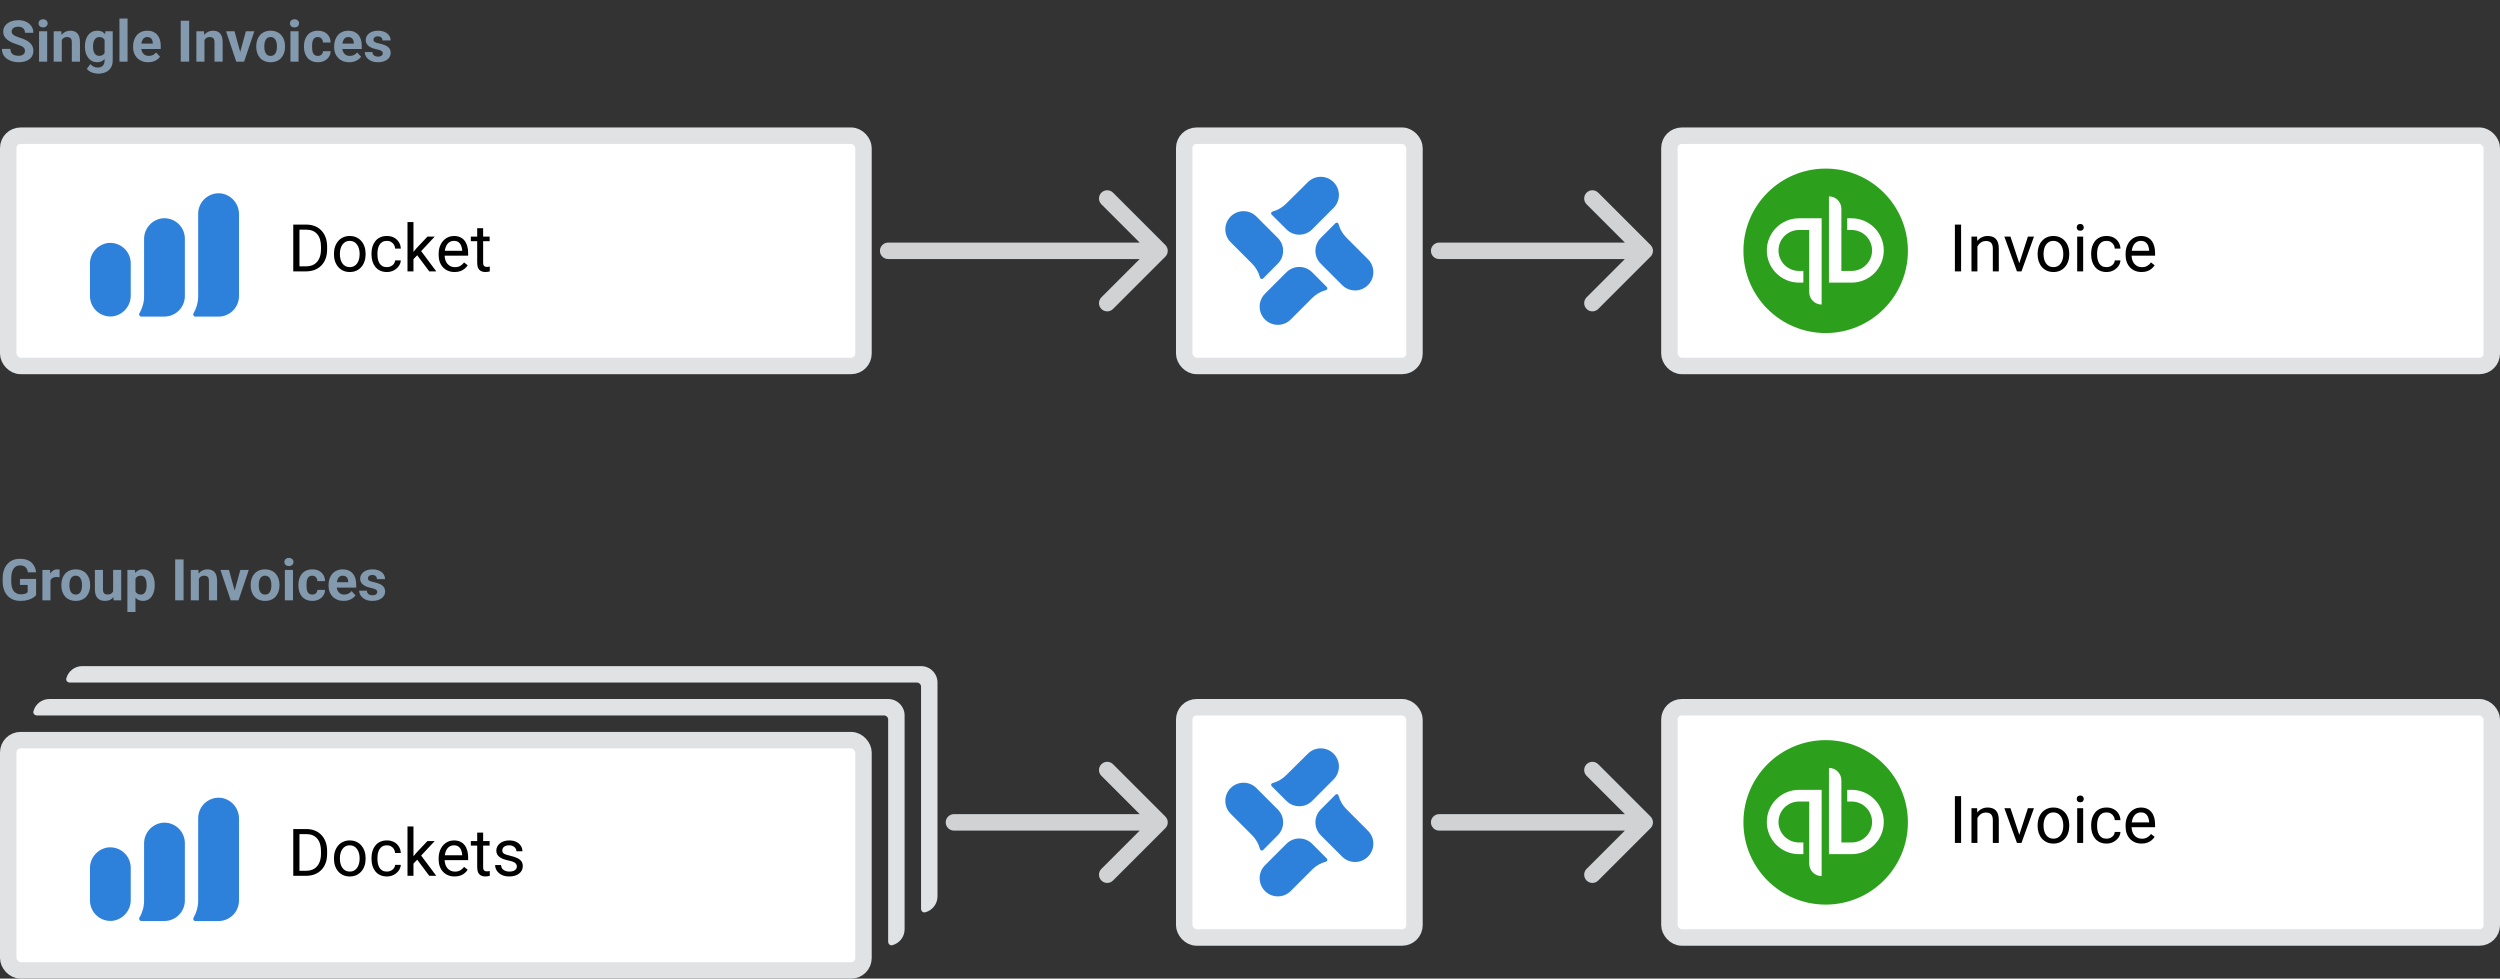 <svg width="608" height="238" viewBox="0 0 608 238" fill="none" xmlns="http://www.w3.org/2000/svg">
<rect x="0" y="0" width="608" height="238" fill="#333333" stroke="none"/>
<rect x="288" y="33" width="56" height="56" rx="3" fill="white"/>
<rect x="288" y="33" width="56" height="56" rx="3" stroke="#E0E2E4" stroke-width="4"/>
<path fill-rule="evenodd" clip-rule="evenodd" d="M319.12 55.778L324.327 50.557C325.158 49.728 325.625 48.602 325.626 47.429C325.626 46.255 325.161 45.129 324.332 44.298C323.503 43.467 322.379 43 321.205 42.999C320.032 42.998 318.907 43.464 318.076 44.293L312.859 49.464C311.93 50.421 310.759 51.108 309.47 51.452C309.394 51.47 309.324 51.508 309.268 51.562C309.211 51.616 309.17 51.684 309.149 51.759C309.128 51.834 309.127 51.913 309.147 51.989C309.166 52.064 309.206 52.133 309.261 52.188L312.859 55.778C313.27 56.189 313.757 56.516 314.295 56.739C314.832 56.962 315.408 57.077 315.989 57.077C316.571 57.077 317.147 56.962 317.684 56.739C318.221 56.516 318.709 56.189 319.12 55.778ZM319.12 72.482C320.055 71.543 321.225 70.873 322.509 70.543C322.582 70.522 322.649 70.481 322.702 70.425C322.755 70.37 322.792 70.301 322.81 70.227C322.828 70.152 322.826 70.074 322.805 70.001C322.783 69.927 322.743 69.86 322.688 69.807L319.12 66.218C318.709 65.806 318.221 65.479 317.684 65.256C317.147 65.033 316.571 64.918 315.989 64.918C315.408 64.918 314.832 65.033 314.295 65.256C313.758 65.479 313.27 65.806 312.859 66.218L307.641 71.438C306.811 72.269 306.345 73.395 306.345 74.57C306.345 75.745 306.811 76.872 307.641 77.702C308.472 78.533 309.598 79 310.772 79C311.946 79 313.072 78.533 313.902 77.702L319.12 72.482ZM332.685 69.34C331.853 70.17 330.725 70.636 329.55 70.636C328.374 70.636 327.247 70.17 326.414 69.34L321.207 64.13C320.795 63.719 320.469 63.23 320.246 62.693C320.023 62.156 319.908 61.579 319.908 60.998C319.908 60.416 320.023 59.84 320.246 59.302C320.469 58.765 320.795 58.276 321.207 57.865L324.794 54.266C324.849 54.211 324.918 54.171 324.994 54.151C325.069 54.132 325.149 54.133 325.224 54.154C325.299 54.175 325.367 54.216 325.42 54.273C325.474 54.329 325.512 54.399 325.53 54.475C325.873 55.764 326.56 56.936 327.518 57.865L332.735 63.086C333.554 63.923 334.009 65.051 334 66.223C333.991 67.395 333.518 68.516 332.685 69.34ZM307.184 67.73L310.762 64.13C311.173 63.719 311.5 63.231 311.723 62.693C311.946 62.156 312.06 61.58 312.06 60.998C312.06 60.416 311.946 59.84 311.723 59.302C311.5 58.765 311.173 58.277 310.762 57.866L305.554 52.655C304.725 51.825 303.6 51.357 302.427 51.356C301.254 51.355 300.128 51.821 299.298 52.65C298.468 53.48 298.001 54.605 298 55.779C297.999 56.953 298.464 58.079 299.293 58.91L304.511 64.13C305.447 65.066 306.113 66.237 306.439 67.521C306.458 67.597 306.497 67.666 306.552 67.722C306.607 67.778 306.676 67.819 306.751 67.84C306.827 67.861 306.906 67.862 306.982 67.843C307.058 67.823 307.128 67.784 307.184 67.73Z" fill="#2E81DA"/>
<rect x="288" y="172" width="56" height="56" rx="3" fill="white"/>
<rect x="288" y="172" width="56" height="56" rx="3" stroke="#E0E2E4" stroke-width="4"/>
<path fill-rule="evenodd" clip-rule="evenodd" d="M319.12 194.778L324.327 189.557C325.158 188.728 325.625 187.602 325.626 186.429C325.626 185.255 325.161 184.129 324.332 183.298C323.503 182.467 322.379 182 321.205 181.999C320.032 181.998 318.907 182.464 318.076 183.293L312.859 188.463C311.93 189.421 310.759 190.109 309.47 190.452C309.394 190.47 309.324 190.508 309.268 190.562C309.211 190.616 309.17 190.684 309.149 190.759C309.128 190.834 309.127 190.913 309.147 190.989C309.166 191.064 309.206 191.133 309.261 191.188L312.859 194.778C313.27 195.189 313.757 195.516 314.295 195.739C314.832 195.962 315.408 196.077 315.989 196.077C316.571 196.077 317.147 195.962 317.684 195.739C318.221 195.516 318.709 195.189 319.12 194.778ZM319.12 211.482C320.055 210.543 321.225 209.873 322.509 209.543C322.582 209.522 322.649 209.481 322.702 209.425C322.755 209.37 322.792 209.301 322.81 209.227C322.828 209.152 322.826 209.074 322.805 209.001C322.783 208.927 322.743 208.86 322.688 208.807L319.12 205.218C318.709 204.806 318.221 204.479 317.684 204.256C317.147 204.033 316.571 203.918 315.989 203.918C315.408 203.918 314.832 204.033 314.295 204.256C313.758 204.479 313.27 204.806 312.859 205.218L307.641 210.438C306.811 211.269 306.345 212.395 306.345 213.57C306.345 214.745 306.811 215.872 307.641 216.702C308.472 217.533 309.598 218 310.772 218C311.946 218 313.072 217.533 313.902 216.702L319.12 211.482ZM332.685 208.34C331.853 209.17 330.725 209.636 329.55 209.636C328.374 209.636 327.247 209.17 326.414 208.34L321.207 203.13C320.795 202.719 320.469 202.231 320.246 201.693C320.023 201.156 319.908 200.579 319.908 199.998C319.908 199.416 320.023 198.84 320.246 198.302C320.469 197.765 320.795 197.276 321.207 196.865L324.794 193.266C324.849 193.211 324.918 193.171 324.994 193.151C325.069 193.132 325.149 193.133 325.224 193.154C325.299 193.175 325.367 193.216 325.42 193.273C325.474 193.329 325.512 193.399 325.53 193.475C325.873 194.764 326.56 195.936 327.518 196.865L332.735 202.086C333.554 202.923 334.009 204.051 334 205.223C333.991 206.395 333.518 207.516 332.685 208.34ZM307.184 206.729L310.762 203.13C311.173 202.719 311.5 202.231 311.723 201.693C311.946 201.156 312.06 200.58 312.06 199.998C312.06 199.416 311.946 198.84 311.723 198.302C311.5 197.765 311.173 197.277 310.762 196.866L305.554 191.655C304.725 190.825 303.6 190.357 302.427 190.356C301.254 190.356 300.128 190.821 299.298 191.65C298.468 192.48 298.001 193.605 298 194.779C297.999 195.953 298.464 197.079 299.293 197.91L304.511 203.13C305.447 204.066 306.113 205.237 306.439 206.521C306.458 206.597 306.497 206.666 306.552 206.722C306.607 206.778 306.676 206.819 306.751 206.84C306.827 206.861 306.906 206.862 306.982 206.843C307.058 206.823 307.128 206.784 307.184 206.729Z" fill="#2E81DA"/>
<path d="M6.07 12.396C6.07 12.218 6.043 12.058 5.988 11.917C5.938 11.771 5.842 11.639 5.701 11.521C5.56 11.398 5.362 11.277 5.106 11.158C4.851 11.04 4.521 10.917 4.115 10.789C3.664 10.643 3.236 10.479 2.83 10.297C2.429 10.115 2.074 9.903 1.764 9.661C1.458 9.415 1.217 9.13 1.039 8.807C0.866 8.483 0.779 8.107 0.779 7.679C0.779 7.264 0.87 6.888 1.053 6.551C1.235 6.209 1.49 5.917 1.818 5.676C2.146 5.43 2.534 5.241 2.98 5.108C3.432 4.976 3.926 4.91 4.464 4.91C5.198 4.91 5.838 5.042 6.385 5.307C6.932 5.571 7.355 5.933 7.656 6.394C7.962 6.854 8.114 7.38 8.114 7.973H6.077C6.077 7.681 6.016 7.426 5.893 7.207C5.774 6.984 5.592 6.808 5.346 6.681C5.104 6.553 4.799 6.489 4.43 6.489C4.074 6.489 3.778 6.544 3.541 6.653C3.304 6.758 3.126 6.902 3.008 7.084C2.889 7.262 2.83 7.462 2.83 7.686C2.83 7.854 2.871 8.007 2.953 8.144C3.04 8.28 3.167 8.408 3.336 8.526C3.505 8.645 3.712 8.757 3.958 8.861C4.204 8.966 4.489 9.069 4.812 9.169C5.355 9.333 5.831 9.518 6.241 9.723C6.656 9.928 7.002 10.158 7.28 10.413C7.558 10.668 7.768 10.958 7.909 11.281C8.05 11.605 8.121 11.972 8.121 12.382C8.121 12.815 8.037 13.202 7.868 13.544C7.7 13.886 7.456 14.175 7.137 14.412C6.818 14.649 6.437 14.829 5.995 14.952C5.553 15.075 5.059 15.137 4.512 15.137C4.02 15.137 3.534 15.073 3.056 14.945C2.577 14.813 2.142 14.615 1.75 14.351C1.363 14.086 1.053 13.749 0.82 13.339C0.588 12.929 0.472 12.443 0.472 11.883H2.529C2.529 12.193 2.577 12.455 2.673 12.669C2.769 12.883 2.903 13.056 3.076 13.188C3.254 13.321 3.464 13.416 3.705 13.476C3.951 13.535 4.22 13.565 4.512 13.565C4.867 13.565 5.159 13.514 5.387 13.414C5.619 13.314 5.79 13.175 5.899 12.997C6.013 12.819 6.07 12.619 6.07 12.396ZM11.471 7.604V15H9.495V7.604H11.471ZM9.372 5.676C9.372 5.389 9.472 5.152 9.673 4.965C9.873 4.778 10.142 4.685 10.479 4.685C10.812 4.685 11.079 4.778 11.279 4.965C11.484 5.152 11.587 5.389 11.587 5.676C11.587 5.963 11.484 6.2 11.279 6.387C11.079 6.574 10.812 6.667 10.479 6.667C10.142 6.667 9.873 6.574 9.673 6.387C9.472 6.2 9.372 5.963 9.372 5.676ZM15.025 9.183V15H13.057V7.604H14.902L15.025 9.183ZM14.738 11.042H14.205C14.205 10.495 14.276 10.003 14.417 9.565C14.558 9.123 14.757 8.747 15.012 8.438C15.267 8.123 15.57 7.884 15.921 7.72C16.276 7.551 16.673 7.467 17.11 7.467C17.457 7.467 17.773 7.517 18.061 7.617C18.348 7.717 18.594 7.877 18.799 8.096C19.009 8.314 19.168 8.604 19.277 8.964C19.391 9.324 19.448 9.764 19.448 10.283V15H17.466V10.276C17.466 9.948 17.42 9.693 17.329 9.511C17.238 9.328 17.104 9.201 16.926 9.128C16.753 9.05 16.538 9.012 16.283 9.012C16.019 9.012 15.789 9.064 15.593 9.169C15.401 9.274 15.242 9.42 15.114 9.606C14.991 9.789 14.898 10.003 14.834 10.249C14.77 10.495 14.738 10.759 14.738 11.042ZM25.628 7.604H27.412V14.754C27.412 15.428 27.262 16 26.961 16.47C26.665 16.944 26.25 17.301 25.717 17.543C25.184 17.789 24.564 17.912 23.857 17.912C23.547 17.912 23.219 17.871 22.873 17.789C22.531 17.707 22.203 17.579 21.889 17.406C21.579 17.233 21.319 17.014 21.109 16.75L21.977 15.588C22.205 15.852 22.47 16.057 22.77 16.203C23.071 16.354 23.404 16.429 23.769 16.429C24.124 16.429 24.425 16.363 24.671 16.23C24.917 16.103 25.106 15.914 25.238 15.663C25.37 15.417 25.436 15.118 25.436 14.768V9.312L25.628 7.604ZM20.651 11.391V11.247C20.651 10.682 20.72 10.169 20.856 9.709C20.998 9.244 21.196 8.845 21.451 8.513C21.711 8.18 22.025 7.923 22.395 7.74C22.764 7.558 23.181 7.467 23.645 7.467C24.138 7.467 24.55 7.558 24.883 7.74C25.215 7.923 25.489 8.182 25.703 8.52C25.917 8.852 26.084 9.246 26.202 9.702C26.325 10.153 26.421 10.648 26.489 11.185V11.5C26.421 12.015 26.318 12.493 26.182 12.935C26.045 13.378 25.865 13.765 25.642 14.098C25.418 14.426 25.14 14.681 24.808 14.863C24.48 15.046 24.088 15.137 23.632 15.137C23.176 15.137 22.764 15.043 22.395 14.856C22.03 14.67 21.718 14.408 21.458 14.07C21.198 13.733 20.998 13.337 20.856 12.881C20.72 12.425 20.651 11.928 20.651 11.391ZM22.62 11.247V11.391C22.62 11.696 22.65 11.981 22.709 12.245C22.768 12.509 22.859 12.744 22.982 12.949C23.11 13.15 23.267 13.307 23.454 13.421C23.645 13.53 23.871 13.585 24.131 13.585C24.491 13.585 24.785 13.51 25.013 13.359C25.241 13.204 25.412 12.992 25.525 12.724C25.639 12.455 25.705 12.145 25.724 11.794V10.898C25.715 10.611 25.676 10.354 25.607 10.126C25.539 9.894 25.443 9.695 25.32 9.531C25.197 9.367 25.038 9.24 24.842 9.148C24.646 9.057 24.413 9.012 24.145 9.012C23.885 9.012 23.659 9.071 23.468 9.189C23.281 9.303 23.124 9.461 22.996 9.661C22.873 9.862 22.78 10.099 22.716 10.372C22.652 10.641 22.62 10.933 22.62 11.247ZM31.021 4.5V15H29.046V4.5H31.021ZM36.053 15.137C35.478 15.137 34.964 15.046 34.508 14.863C34.052 14.676 33.665 14.419 33.346 14.091C33.031 13.763 32.79 13.382 32.621 12.949C32.453 12.512 32.368 12.047 32.368 11.555V11.281C32.368 10.721 32.448 10.208 32.607 9.743C32.767 9.278 32.995 8.875 33.291 8.533C33.592 8.191 33.956 7.929 34.385 7.747C34.813 7.56 35.296 7.467 35.834 7.467C36.358 7.467 36.823 7.553 37.228 7.727C37.634 7.9 37.974 8.146 38.247 8.465C38.525 8.784 38.735 9.167 38.876 9.613C39.017 10.055 39.088 10.547 39.088 11.09V11.91H33.209V10.598H37.153V10.447C37.153 10.174 37.103 9.93 37.003 9.716C36.907 9.497 36.761 9.324 36.565 9.196C36.37 9.069 36.119 9.005 35.813 9.005C35.554 9.005 35.33 9.062 35.144 9.176C34.957 9.29 34.804 9.449 34.685 9.654C34.572 9.859 34.485 10.101 34.426 10.379C34.371 10.652 34.344 10.953 34.344 11.281V11.555C34.344 11.851 34.385 12.124 34.467 12.375C34.553 12.626 34.674 12.842 34.829 13.024C34.989 13.207 35.18 13.348 35.403 13.448C35.631 13.549 35.889 13.599 36.176 13.599C36.531 13.599 36.862 13.53 37.167 13.394C37.477 13.252 37.743 13.04 37.967 12.758L38.924 13.797C38.769 14.02 38.557 14.234 38.288 14.44C38.024 14.645 37.705 14.813 37.331 14.945C36.957 15.073 36.531 15.137 36.053 15.137ZM45.999 5.047V15H43.955V5.047H45.999ZM49.725 9.183V15H47.756V7.604H49.602L49.725 9.183ZM49.438 11.042H48.904C48.904 10.495 48.975 10.003 49.116 9.565C49.258 9.123 49.456 8.747 49.711 8.438C49.966 8.123 50.269 7.884 50.62 7.72C50.976 7.551 51.372 7.467 51.81 7.467C52.156 7.467 52.473 7.517 52.76 7.617C53.047 7.717 53.293 7.877 53.498 8.096C53.708 8.314 53.867 8.604 53.977 8.964C54.09 9.324 54.148 9.764 54.148 10.283V15H52.165V10.276C52.165 9.948 52.12 9.693 52.028 9.511C51.937 9.328 51.803 9.201 51.625 9.128C51.452 9.05 51.238 9.012 50.982 9.012C50.718 9.012 50.488 9.064 50.292 9.169C50.101 9.274 49.941 9.42 49.813 9.606C49.69 9.789 49.597 10.003 49.533 10.249C49.469 10.495 49.438 10.759 49.438 11.042ZM58.16 13.565L59.801 7.604H61.858L59.363 15H58.119L58.16 13.565ZM57.032 7.604L58.68 13.571L58.714 15H57.463L54.968 7.604H57.032ZM62.316 11.377V11.233C62.316 10.691 62.394 10.192 62.549 9.736C62.704 9.276 62.929 8.877 63.226 8.54C63.522 8.203 63.886 7.941 64.319 7.754C64.752 7.562 65.249 7.467 65.81 7.467C66.37 7.467 66.869 7.562 67.307 7.754C67.744 7.941 68.111 8.203 68.407 8.54C68.708 8.877 68.936 9.276 69.091 9.736C69.246 10.192 69.323 10.691 69.323 11.233V11.377C69.323 11.915 69.246 12.414 69.091 12.874C68.936 13.33 68.708 13.729 68.407 14.07C68.111 14.408 67.746 14.67 67.314 14.856C66.88 15.043 66.384 15.137 65.823 15.137C65.263 15.137 64.764 15.043 64.326 14.856C63.893 14.67 63.526 14.408 63.226 14.07C62.929 13.729 62.704 13.33 62.549 12.874C62.394 12.414 62.316 11.915 62.316 11.377ZM64.285 11.233V11.377C64.285 11.687 64.312 11.976 64.367 12.245C64.422 12.514 64.508 12.751 64.627 12.956C64.75 13.157 64.909 13.314 65.106 13.428C65.301 13.542 65.541 13.599 65.823 13.599C66.097 13.599 66.331 13.542 66.527 13.428C66.723 13.314 66.88 13.157 66.999 12.956C67.118 12.751 67.204 12.514 67.259 12.245C67.318 11.976 67.348 11.687 67.348 11.377V11.233C67.348 10.933 67.318 10.65 67.259 10.386C67.204 10.117 67.115 9.88 66.992 9.675C66.874 9.465 66.716 9.301 66.52 9.183C66.325 9.064 66.088 9.005 65.81 9.005C65.532 9.005 65.295 9.064 65.099 9.183C64.907 9.301 64.75 9.465 64.627 9.675C64.508 9.88 64.422 10.117 64.367 10.386C64.312 10.65 64.285 10.933 64.285 11.233ZM72.611 7.604V15H70.636V7.604H72.611ZM70.513 5.676C70.513 5.389 70.613 5.152 70.814 4.965C71.014 4.778 71.283 4.685 71.62 4.685C71.953 4.685 72.219 4.778 72.42 4.965C72.625 5.152 72.728 5.389 72.728 5.676C72.728 5.963 72.625 6.2 72.42 6.387C72.219 6.574 71.953 6.667 71.62 6.667C71.283 6.667 71.014 6.574 70.814 6.387C70.613 6.2 70.513 5.963 70.513 5.676ZM77.294 13.599C77.535 13.599 77.75 13.553 77.936 13.462C78.123 13.366 78.269 13.234 78.374 13.065C78.483 12.892 78.54 12.69 78.545 12.457H80.397C80.393 12.977 80.254 13.439 79.981 13.845C79.707 14.246 79.34 14.562 78.88 14.795C78.42 15.023 77.905 15.137 77.335 15.137C76.761 15.137 76.259 15.041 75.831 14.85C75.407 14.658 75.054 14.394 74.772 14.057C74.489 13.715 74.277 13.318 74.136 12.867C73.995 12.412 73.924 11.924 73.924 11.404V11.206C73.924 10.682 73.995 10.194 74.136 9.743C74.277 9.287 74.489 8.891 74.772 8.554C75.054 8.212 75.407 7.945 75.831 7.754C76.255 7.562 76.752 7.467 77.321 7.467C77.927 7.467 78.458 7.583 78.914 7.815C79.374 8.048 79.734 8.381 79.994 8.813C80.258 9.242 80.393 9.75 80.397 10.338H78.545C78.54 10.092 78.488 9.868 78.388 9.668C78.292 9.467 78.151 9.308 77.964 9.189C77.782 9.066 77.556 9.005 77.287 9.005C77 9.005 76.765 9.066 76.583 9.189C76.401 9.308 76.259 9.472 76.159 9.682C76.059 9.887 75.988 10.121 75.947 10.386C75.911 10.646 75.893 10.919 75.893 11.206V11.404C75.893 11.691 75.911 11.967 75.947 12.231C75.984 12.496 76.052 12.73 76.152 12.935C76.257 13.141 76.401 13.302 76.583 13.421C76.765 13.539 77.002 13.599 77.294 13.599ZM84.943 15.137C84.369 15.137 83.854 15.046 83.398 14.863C82.943 14.676 82.555 14.419 82.236 14.091C81.922 13.763 81.68 13.382 81.512 12.949C81.343 12.512 81.259 12.047 81.259 11.555V11.281C81.259 10.721 81.338 10.208 81.498 9.743C81.658 9.278 81.885 8.875 82.182 8.533C82.482 8.191 82.847 7.929 83.275 7.747C83.704 7.56 84.187 7.467 84.725 7.467C85.249 7.467 85.713 7.553 86.119 7.727C86.525 7.9 86.864 8.146 87.138 8.465C87.416 8.784 87.625 9.167 87.767 9.613C87.908 10.055 87.978 10.547 87.978 11.09V11.91H82.1V10.598H86.044V10.447C86.044 10.174 85.994 9.93 85.894 9.716C85.798 9.497 85.652 9.324 85.456 9.196C85.26 9.069 85.009 9.005 84.704 9.005C84.444 9.005 84.221 9.062 84.034 9.176C83.847 9.29 83.695 9.449 83.576 9.654C83.462 9.859 83.376 10.101 83.316 10.379C83.262 10.652 83.234 10.953 83.234 11.281V11.555C83.234 11.851 83.275 12.124 83.357 12.375C83.444 12.626 83.565 12.842 83.72 13.024C83.879 13.207 84.071 13.348 84.294 13.448C84.522 13.549 84.779 13.599 85.066 13.599C85.422 13.599 85.752 13.53 86.058 13.394C86.368 13.252 86.634 13.04 86.857 12.758L87.814 13.797C87.659 14.02 87.448 14.234 87.179 14.44C86.914 14.645 86.595 14.813 86.222 14.945C85.848 15.073 85.422 15.137 84.943 15.137ZM93.099 12.956C93.099 12.815 93.058 12.687 92.976 12.573C92.894 12.459 92.741 12.354 92.518 12.259C92.299 12.159 91.982 12.067 91.567 11.985C91.194 11.903 90.845 11.801 90.522 11.678C90.203 11.55 89.924 11.398 89.688 11.22C89.455 11.042 89.273 10.832 89.141 10.591C89.008 10.345 88.942 10.065 88.942 9.75C88.942 9.44 89.008 9.148 89.141 8.875C89.277 8.602 89.471 8.36 89.722 8.15C89.977 7.936 90.287 7.77 90.651 7.651C91.02 7.528 91.435 7.467 91.895 7.467C92.538 7.467 93.09 7.569 93.55 7.774C94.015 7.979 94.37 8.262 94.616 8.622C94.867 8.978 94.992 9.383 94.992 9.839H93.023C93.023 9.647 92.982 9.477 92.9 9.326C92.823 9.171 92.7 9.05 92.531 8.964C92.367 8.873 92.153 8.827 91.889 8.827C91.67 8.827 91.481 8.866 91.321 8.943C91.162 9.016 91.039 9.117 90.952 9.244C90.87 9.367 90.829 9.504 90.829 9.654C90.829 9.768 90.852 9.871 90.897 9.962C90.948 10.049 91.027 10.128 91.137 10.201C91.246 10.274 91.387 10.342 91.561 10.406C91.738 10.466 91.957 10.52 92.217 10.57C92.75 10.68 93.226 10.823 93.645 11.001C94.065 11.174 94.397 11.411 94.644 11.712C94.89 12.008 95.013 12.398 95.013 12.881C95.013 13.209 94.94 13.51 94.794 13.783C94.648 14.057 94.439 14.296 94.165 14.501C93.892 14.701 93.564 14.859 93.181 14.973C92.802 15.082 92.376 15.137 91.902 15.137C91.214 15.137 90.631 15.014 90.152 14.768C89.678 14.521 89.318 14.209 89.072 13.831C88.831 13.448 88.71 13.056 88.71 12.655H90.576C90.585 12.924 90.654 13.141 90.781 13.305C90.913 13.469 91.08 13.587 91.28 13.66C91.485 13.733 91.706 13.77 91.943 13.77C92.199 13.77 92.41 13.735 92.579 13.667C92.748 13.594 92.875 13.498 92.962 13.38C93.053 13.257 93.099 13.116 93.099 12.956Z" fill="#8299AE"/>
<rect x="406" y="33" width="200" height="56" rx="3" fill="white"/>
<rect x="406" y="33" width="200" height="56" rx="3" stroke="#E0E2E4" stroke-width="4"/>
<circle cx="444" cy="61" r="20" fill="#2CA01C"/>
<path fill-rule="evenodd" clip-rule="evenodd" d="M447.822 50.778C447.822 49.109 446.469 47.756 444.8 47.756V68.733H447.822L450.311 68.733C454.63 68.733 458.132 65.233 458.133 60.914L458.133 60.911L458.133 60.908C458.132 56.59 454.63 53.089 450.311 53.089H449.244V55.933H450.311C453.06 55.933 455.289 58.162 455.289 60.911C455.289 63.66 453.06 65.889 450.311 65.889L447.822 65.889L447.822 50.778Z" fill="white"/>
<path fill-rule="evenodd" clip-rule="evenodd" d="M440 71.044C440 72.714 441.353 74.067 443.022 74.067L443.022 53.089L440 53.089L440 71.044ZM437.511 68.733L438.578 68.733L438.578 65.889L437.511 65.889C434.762 65.889 432.533 63.66 432.533 60.911C432.533 58.162 434.762 55.933 437.511 55.933L440 55.933L440 53.089L437.511 53.089C433.192 53.089 429.69 56.59 429.689 60.908L429.689 60.911L429.689 60.914C429.69 65.233 433.192 68.733 437.511 68.733Z" fill="white"/>
<path d="M476.938 54.625V66H475.43V54.625H476.938ZM480.906 59.352V66H479.461V57.547H480.828L480.906 59.352ZM480.562 61.453L479.961 61.43C479.966 60.852 480.052 60.318 480.219 59.828C480.385 59.333 480.62 58.904 480.922 58.539C481.224 58.175 481.583 57.893 482 57.695C482.422 57.492 482.888 57.391 483.398 57.391C483.815 57.391 484.19 57.448 484.523 57.562C484.857 57.672 485.141 57.849 485.375 58.094C485.615 58.339 485.797 58.656 485.922 59.047C486.047 59.432 486.109 59.904 486.109 60.461V66H484.656V60.445C484.656 60.003 484.591 59.648 484.461 59.383C484.331 59.112 484.141 58.917 483.891 58.797C483.641 58.672 483.333 58.609 482.969 58.609C482.609 58.609 482.281 58.685 481.984 58.836C481.693 58.987 481.44 59.195 481.227 59.461C481.018 59.727 480.854 60.031 480.734 60.375C480.62 60.714 480.562 61.073 480.562 61.453ZM490.875 64.695L493.188 57.547H494.664L491.625 66H490.656L490.875 64.695ZM488.945 57.547L491.328 64.734L491.492 66H490.523L487.461 57.547H488.945ZM495.547 61.867V61.688C495.547 61.078 495.635 60.513 495.812 59.992C495.99 59.466 496.245 59.01 496.578 58.625C496.911 58.234 497.315 57.932 497.789 57.719C498.263 57.5 498.794 57.391 499.383 57.391C499.977 57.391 500.51 57.5 500.984 57.719C501.464 57.932 501.87 58.234 502.203 58.625C502.542 59.01 502.799 59.466 502.977 59.992C503.154 60.513 503.242 61.078 503.242 61.688V61.867C503.242 62.477 503.154 63.042 502.977 63.562C502.799 64.083 502.542 64.539 502.203 64.93C501.87 65.315 501.466 65.617 500.992 65.836C500.523 66.049 499.992 66.156 499.398 66.156C498.805 66.156 498.271 66.049 497.797 65.836C497.323 65.617 496.917 65.315 496.578 64.93C496.245 64.539 495.99 64.083 495.812 63.562C495.635 63.042 495.547 62.477 495.547 61.867ZM496.992 61.688V61.867C496.992 62.289 497.042 62.688 497.141 63.062C497.24 63.432 497.388 63.76 497.586 64.047C497.789 64.333 498.042 64.56 498.344 64.727C498.646 64.888 498.997 64.969 499.398 64.969C499.794 64.969 500.141 64.888 500.438 64.727C500.74 64.56 500.99 64.333 501.188 64.047C501.385 63.76 501.534 63.432 501.633 63.062C501.737 62.688 501.789 62.289 501.789 61.867V61.688C501.789 61.271 501.737 60.878 501.633 60.508C501.534 60.133 501.383 59.802 501.18 59.516C500.982 59.224 500.732 58.995 500.43 58.828C500.133 58.661 499.784 58.578 499.383 58.578C498.987 58.578 498.638 58.661 498.336 58.828C498.039 58.995 497.789 59.224 497.586 59.516C497.388 59.802 497.24 60.133 497.141 60.508C497.042 60.878 496.992 61.271 496.992 61.688ZM506.625 57.547V66H505.172V57.547H506.625ZM505.062 55.305C505.062 55.07 505.133 54.872 505.273 54.711C505.419 54.55 505.633 54.469 505.914 54.469C506.19 54.469 506.401 54.55 506.547 54.711C506.698 54.872 506.773 55.07 506.773 55.305C506.773 55.529 506.698 55.721 506.547 55.883C506.401 56.039 506.19 56.117 505.914 56.117C505.633 56.117 505.419 56.039 505.273 55.883C505.133 55.721 505.062 55.529 505.062 55.305ZM512.328 64.969C512.672 64.969 512.99 64.898 513.281 64.758C513.573 64.617 513.812 64.424 514 64.18C514.188 63.93 514.294 63.646 514.32 63.328H515.695C515.669 63.828 515.5 64.294 515.188 64.727C514.88 65.154 514.477 65.5 513.977 65.766C513.477 66.026 512.927 66.156 512.328 66.156C511.693 66.156 511.138 66.044 510.664 65.82C510.195 65.596 509.805 65.289 509.492 64.898C509.185 64.508 508.953 64.06 508.797 63.555C508.646 63.044 508.57 62.505 508.57 61.938V61.609C508.57 61.042 508.646 60.505 508.797 60C508.953 59.49 509.185 59.039 509.492 58.648C509.805 58.258 510.195 57.95 510.664 57.727C511.138 57.503 511.693 57.391 512.328 57.391C512.99 57.391 513.568 57.526 514.062 57.797C514.557 58.062 514.945 58.427 515.227 58.891C515.513 59.349 515.669 59.87 515.695 60.453H514.32C514.294 60.104 514.195 59.789 514.023 59.508C513.857 59.227 513.628 59.003 513.336 58.836C513.049 58.664 512.714 58.578 512.328 58.578C511.885 58.578 511.513 58.667 511.211 58.844C510.914 59.016 510.677 59.25 510.5 59.547C510.328 59.839 510.203 60.164 510.125 60.523C510.052 60.878 510.016 61.24 510.016 61.609V61.938C510.016 62.307 510.052 62.672 510.125 63.031C510.198 63.391 510.32 63.716 510.492 64.008C510.669 64.299 510.906 64.534 511.203 64.711C511.505 64.883 511.88 64.969 512.328 64.969ZM520.828 66.156C520.24 66.156 519.706 66.057 519.227 65.859C518.753 65.656 518.344 65.372 518 65.008C517.661 64.643 517.401 64.211 517.219 63.711C517.036 63.211 516.945 62.664 516.945 62.07V61.742C516.945 61.055 517.047 60.443 517.25 59.906C517.453 59.365 517.729 58.906 518.078 58.531C518.427 58.156 518.823 57.872 519.266 57.68C519.708 57.487 520.167 57.391 520.641 57.391C521.245 57.391 521.766 57.495 522.203 57.703C522.646 57.911 523.008 58.203 523.289 58.578C523.57 58.948 523.779 59.385 523.914 59.891C524.049 60.391 524.117 60.938 524.117 61.531V62.18H517.805V61H522.672V60.891C522.651 60.516 522.573 60.151 522.438 59.797C522.307 59.443 522.099 59.151 521.812 58.922C521.526 58.693 521.135 58.578 520.641 58.578C520.312 58.578 520.01 58.648 519.734 58.789C519.458 58.925 519.221 59.128 519.023 59.398C518.826 59.669 518.672 60 518.562 60.391C518.453 60.781 518.398 61.232 518.398 61.742V62.07C518.398 62.471 518.453 62.849 518.562 63.203C518.677 63.552 518.841 63.859 519.055 64.125C519.273 64.391 519.536 64.599 519.844 64.75C520.156 64.901 520.51 64.977 520.906 64.977C521.417 64.977 521.849 64.872 522.203 64.664C522.557 64.456 522.867 64.177 523.133 63.828L524.008 64.523C523.826 64.799 523.594 65.062 523.312 65.312C523.031 65.562 522.685 65.766 522.273 65.922C521.867 66.078 521.385 66.156 520.828 66.156Z" fill="black"/>
<rect x="2" y="33" width="208" height="56" rx="3" fill="white"/>
<rect x="2" y="33" width="208" height="56" rx="3" stroke="#E0E2E4" stroke-width="4"/>
<path d="M44.96 58.028V72C44.96 72.655 44.831 73.304 44.581 73.909C44.33 74.515 43.962 75.065 43.499 75.528C43.035 75.992 42.485 76.359 41.88 76.61C41.275 76.861 40.626 76.99 39.97 76.99H34.372C34.276 76.987 34.182 76.96 34.1 76.91C34.019 76.861 33.951 76.791 33.905 76.707C33.858 76.623 33.835 76.529 33.836 76.433C33.837 76.338 33.864 76.244 33.913 76.161C34.654 74.911 35.044 73.483 35.04 72.03V58.197C35.022 56.971 35.448 55.779 36.241 54.843C37.034 53.907 38.139 53.291 39.352 53.107C40.051 53.02 40.761 53.082 41.435 53.289C42.109 53.495 42.731 53.843 43.261 54.308C43.791 54.773 44.217 55.344 44.509 55.986C44.802 56.627 44.956 57.323 44.96 58.028Z" fill="#2E81DA"/>
<path d="M58.124 52.12V72.01C58.124 73.333 57.598 74.603 56.662 75.538C55.727 76.474 54.457 77 53.134 77H47.535C47.438 77.001 47.343 76.975 47.259 76.927C47.175 76.878 47.106 76.807 47.059 76.722C47.012 76.638 46.989 76.542 46.992 76.445C46.995 76.348 47.024 76.254 47.076 76.172C47.813 74.92 48.199 73.493 48.194 72.04V51.96C48.198 51.254 48.352 50.557 48.645 49.915C48.939 49.273 49.365 48.701 49.896 48.236C50.427 47.771 51.051 47.424 51.726 47.218C52.401 47.011 53.112 46.951 53.813 47.04C55.023 47.225 56.125 47.841 56.917 48.774C57.71 49.708 58.138 50.895 58.124 52.12Z" fill="#2E81DA"/>
<path d="M31.796 64.025V71.83C31.814 73.055 31.388 74.246 30.598 75.183C29.808 76.12 28.706 76.74 27.495 76.93C26.795 77.019 26.084 76.958 25.409 76.752C24.733 76.546 24.11 76.199 23.579 75.734C23.048 75.269 22.621 74.696 22.328 74.054C22.034 73.412 21.88 72.715 21.876 72.01V64.195C21.86 62.969 22.287 61.779 23.079 60.843C23.872 59.908 24.976 59.291 26.188 59.105C26.887 59.018 27.597 59.08 28.271 59.287C28.945 59.493 29.567 59.841 30.097 60.306C30.627 60.77 31.052 61.342 31.345 61.983C31.638 62.625 31.792 63.321 31.796 64.025Z" fill="#2E81DA"/>
<path d="M74.398 66H72.023L72.039 64.773H74.398C75.211 64.773 75.888 64.604 76.43 64.266C76.971 63.922 77.378 63.443 77.648 62.828C77.924 62.208 78.062 61.484 78.062 60.656V59.961C78.062 59.31 77.984 58.732 77.828 58.227C77.672 57.716 77.443 57.286 77.141 56.938C76.838 56.583 76.469 56.315 76.031 56.133C75.599 55.95 75.102 55.859 74.539 55.859H71.977V54.625H74.539C75.284 54.625 75.963 54.75 76.578 55C77.193 55.245 77.721 55.602 78.164 56.07C78.612 56.534 78.956 57.096 79.195 57.758C79.435 58.414 79.555 59.154 79.555 59.977V60.656C79.555 61.479 79.435 62.221 79.195 62.883C78.956 63.539 78.609 64.099 78.156 64.562C77.708 65.026 77.167 65.383 76.531 65.633C75.901 65.878 75.19 66 74.398 66ZM72.828 54.625V66H71.32V54.625H72.828ZM81.219 61.867V61.688C81.219 61.078 81.307 60.513 81.484 59.992C81.662 59.466 81.917 59.01 82.25 58.625C82.583 58.234 82.987 57.932 83.461 57.719C83.935 57.5 84.466 57.391 85.055 57.391C85.648 57.391 86.182 57.5 86.656 57.719C87.135 57.932 87.542 58.234 87.875 58.625C88.213 59.01 88.471 59.466 88.648 59.992C88.826 60.513 88.914 61.078 88.914 61.688V61.867C88.914 62.477 88.826 63.042 88.648 63.562C88.471 64.083 88.213 64.539 87.875 64.93C87.542 65.315 87.138 65.617 86.664 65.836C86.195 66.049 85.664 66.156 85.07 66.156C84.477 66.156 83.943 66.049 83.469 65.836C82.995 65.617 82.588 65.315 82.25 64.93C81.917 64.539 81.662 64.083 81.484 63.562C81.307 63.042 81.219 62.477 81.219 61.867ZM82.664 61.688V61.867C82.664 62.289 82.713 62.688 82.812 63.062C82.912 63.432 83.06 63.76 83.258 64.047C83.461 64.333 83.713 64.56 84.016 64.727C84.318 64.888 84.669 64.969 85.07 64.969C85.466 64.969 85.812 64.888 86.109 64.727C86.412 64.56 86.662 64.333 86.859 64.047C87.057 63.76 87.206 63.432 87.305 63.062C87.409 62.688 87.461 62.289 87.461 61.867V61.688C87.461 61.271 87.409 60.878 87.305 60.508C87.206 60.133 87.055 59.802 86.852 59.516C86.654 59.224 86.404 58.995 86.102 58.828C85.805 58.661 85.456 58.578 85.055 58.578C84.659 58.578 84.31 58.661 84.008 58.828C83.711 58.995 83.461 59.224 83.258 59.516C83.06 59.802 82.912 60.133 82.812 60.508C82.713 60.878 82.664 61.271 82.664 61.688ZM94.109 64.969C94.453 64.969 94.771 64.898 95.062 64.758C95.354 64.617 95.594 64.424 95.781 64.18C95.969 63.93 96.076 63.646 96.102 63.328H97.477C97.451 63.828 97.281 64.294 96.969 64.727C96.662 65.154 96.258 65.5 95.758 65.766C95.258 66.026 94.708 66.156 94.109 66.156C93.474 66.156 92.919 66.044 92.445 65.82C91.977 65.596 91.586 65.289 91.273 64.898C90.966 64.508 90.734 64.06 90.578 63.555C90.427 63.044 90.352 62.505 90.352 61.938V61.609C90.352 61.042 90.427 60.505 90.578 60C90.734 59.49 90.966 59.039 91.273 58.648C91.586 58.258 91.977 57.95 92.445 57.727C92.919 57.503 93.474 57.391 94.109 57.391C94.771 57.391 95.349 57.526 95.844 57.797C96.338 58.062 96.727 58.427 97.008 58.891C97.294 59.349 97.451 59.87 97.477 60.453H96.102C96.076 60.104 95.977 59.789 95.805 59.508C95.638 59.227 95.409 59.003 95.117 58.836C94.831 58.664 94.495 58.578 94.109 58.578C93.667 58.578 93.294 58.667 92.992 58.844C92.695 59.016 92.458 59.25 92.281 59.547C92.109 59.839 91.984 60.164 91.906 60.523C91.833 60.878 91.797 61.24 91.797 61.609V61.938C91.797 62.307 91.833 62.672 91.906 63.031C91.979 63.391 92.102 63.716 92.273 64.008C92.451 64.299 92.688 64.534 92.984 64.711C93.287 64.883 93.662 64.969 94.109 64.969ZM100.555 54V66H99.102V54H100.555ZM105.719 57.547L102.031 61.492L99.969 63.633L99.852 62.094L101.328 60.328L103.953 57.547H105.719ZM104.398 66L101.383 61.969L102.133 60.68L106.102 66H104.398ZM110.562 66.156C109.974 66.156 109.44 66.057 108.961 65.859C108.487 65.656 108.078 65.372 107.734 65.008C107.396 64.643 107.135 64.211 106.953 63.711C106.771 63.211 106.68 62.664 106.68 62.07V61.742C106.68 61.055 106.781 60.443 106.984 59.906C107.188 59.365 107.464 58.906 107.812 58.531C108.161 58.156 108.557 57.872 109 57.68C109.443 57.487 109.901 57.391 110.375 57.391C110.979 57.391 111.5 57.495 111.938 57.703C112.38 57.911 112.742 58.203 113.023 58.578C113.305 58.948 113.513 59.385 113.648 59.891C113.784 60.391 113.852 60.938 113.852 61.531V62.18H107.539V61H112.406V60.891C112.385 60.516 112.307 60.151 112.172 59.797C112.042 59.443 111.833 59.151 111.547 58.922C111.26 58.693 110.87 58.578 110.375 58.578C110.047 58.578 109.745 58.648 109.469 58.789C109.193 58.925 108.956 59.128 108.758 59.398C108.56 59.669 108.406 60 108.297 60.391C108.188 60.781 108.133 61.232 108.133 61.742V62.07C108.133 62.471 108.188 62.849 108.297 63.203C108.411 63.552 108.576 63.859 108.789 64.125C109.008 64.391 109.271 64.599 109.578 64.75C109.891 64.901 110.245 64.977 110.641 64.977C111.151 64.977 111.583 64.872 111.938 64.664C112.292 64.456 112.602 64.177 112.867 63.828L113.742 64.523C113.56 64.799 113.328 65.062 113.047 65.312C112.766 65.562 112.419 65.766 112.008 65.922C111.602 66.078 111.12 66.156 110.562 66.156ZM119.078 57.547V58.656H114.508V57.547H119.078ZM116.055 55.492H117.5V63.906C117.5 64.193 117.544 64.409 117.633 64.555C117.721 64.701 117.836 64.797 117.977 64.844C118.117 64.891 118.268 64.914 118.43 64.914C118.549 64.914 118.674 64.904 118.805 64.883C118.94 64.857 119.042 64.836 119.109 64.82L119.117 66C119.003 66.037 118.852 66.07 118.664 66.102C118.482 66.138 118.26 66.156 118 66.156C117.646 66.156 117.32 66.086 117.023 65.945C116.727 65.805 116.49 65.57 116.312 65.242C116.141 64.909 116.055 64.461 116.055 63.898V55.492Z" fill="black"/>
<path d="M216 59C214.895 59 214 59.895 214 61C214 62.105 214.895 63 216 63V59ZM283.414 62.414C284.195 61.633 284.195 60.367 283.414 59.586L270.686 46.858C269.905 46.077 268.639 46.077 267.858 46.858C267.077 47.639 267.077 48.905 267.858 49.686L279.172 61L267.858 72.314C267.077 73.095 267.077 74.361 267.858 75.142C268.639 75.923 269.905 75.923 270.686 75.142L283.414 62.414ZM216 63H282V59H216V63Z" fill="#D0D2D4"/>
<path d="M350 59C348.895 59 348 59.895 348 61C348 62.105 348.895 63 350 63V59ZM401.414 62.414C402.195 61.633 402.195 60.367 401.414 59.586L388.686 46.858C387.905 46.077 386.639 46.077 385.858 46.858C385.077 47.639 385.077 48.905 385.858 49.686L397.172 61L385.858 72.314C385.077 73.095 385.077 74.361 385.858 75.142C386.639 75.923 387.905 75.923 388.686 75.142L401.414 62.414ZM350 63H400V59H350V63Z" fill="#D0D2D4"/>
<path d="M350 198C348.895 198 348 198.895 348 200C348 201.105 348.895 202 350 202V198ZM401.414 201.414C402.195 200.633 402.195 199.367 401.414 198.586L388.686 185.858C387.905 185.077 386.639 185.077 385.858 185.858C385.077 186.639 385.077 187.905 385.858 188.686L397.172 200L385.858 211.314C385.077 212.095 385.077 213.361 385.858 214.142C386.639 214.923 387.905 214.923 388.686 214.142L401.414 201.414ZM350 202H400V198H350V202Z" fill="#D0D2D4"/>
<path d="M8.777 140.798V144.742C8.622 144.929 8.383 145.132 8.06 145.351C7.736 145.565 7.319 145.749 6.809 145.904C6.298 146.059 5.681 146.137 4.956 146.137C4.313 146.137 3.728 146.032 3.199 145.822C2.671 145.608 2.215 145.296 1.832 144.886C1.454 144.476 1.162 143.974 0.957 143.382C0.752 142.785 0.649 142.104 0.649 141.338V140.716C0.649 139.95 0.747 139.269 0.943 138.672C1.144 138.075 1.429 137.571 1.798 137.161C2.167 136.751 2.607 136.439 3.117 136.225C3.628 136.01 4.195 135.903 4.819 135.903C5.685 135.903 6.396 136.045 6.952 136.327C7.508 136.605 7.932 136.993 8.224 137.489C8.52 137.981 8.702 138.547 8.771 139.185H6.781C6.731 138.847 6.635 138.553 6.494 138.303C6.353 138.052 6.15 137.856 5.886 137.715C5.626 137.574 5.289 137.503 4.874 137.503C4.532 137.503 4.227 137.574 3.958 137.715C3.694 137.852 3.47 138.054 3.288 138.323C3.106 138.592 2.967 138.925 2.871 139.321C2.775 139.718 2.728 140.178 2.728 140.702V141.338C2.728 141.857 2.778 142.318 2.878 142.719C2.978 143.115 3.126 143.45 3.322 143.724C3.523 143.993 3.769 144.195 4.061 144.332C4.352 144.469 4.692 144.537 5.079 144.537C5.403 144.537 5.672 144.51 5.886 144.455C6.104 144.4 6.28 144.334 6.412 144.257C6.549 144.175 6.654 144.097 6.727 144.024V142.261H4.854V140.798H8.777ZM12.277 140.217V146H10.309V138.604H12.161L12.277 140.217ZM14.506 138.556L14.472 140.381C14.376 140.367 14.26 140.356 14.123 140.347C13.991 140.333 13.87 140.326 13.761 140.326C13.483 140.326 13.241 140.363 13.036 140.436C12.836 140.504 12.667 140.606 12.53 140.743C12.398 140.88 12.298 141.046 12.229 141.242C12.166 141.438 12.129 141.661 12.12 141.912L11.724 141.789C11.724 141.311 11.771 140.871 11.867 140.47C11.963 140.064 12.102 139.711 12.284 139.41C12.471 139.109 12.699 138.877 12.968 138.713C13.237 138.549 13.544 138.467 13.891 138.467C14 138.467 14.112 138.476 14.226 138.494C14.339 138.508 14.433 138.528 14.506 138.556ZM14.916 142.377V142.233C14.916 141.691 14.993 141.192 15.148 140.736C15.303 140.276 15.529 139.877 15.825 139.54C16.121 139.203 16.486 138.941 16.919 138.754C17.352 138.562 17.849 138.467 18.409 138.467C18.97 138.467 19.469 138.562 19.906 138.754C20.344 138.941 20.711 139.203 21.007 139.54C21.308 139.877 21.535 140.276 21.69 140.736C21.845 141.192 21.923 141.691 21.923 142.233V142.377C21.923 142.915 21.845 143.414 21.69 143.874C21.535 144.33 21.308 144.729 21.007 145.07C20.711 145.408 20.346 145.67 19.913 145.856C19.48 146.043 18.983 146.137 18.423 146.137C17.862 146.137 17.363 146.043 16.926 145.856C16.493 145.67 16.126 145.408 15.825 145.07C15.529 144.729 15.303 144.33 15.148 143.874C14.993 143.414 14.916 142.915 14.916 142.377ZM16.885 142.233V142.377C16.885 142.687 16.912 142.976 16.967 143.245C17.021 143.514 17.108 143.751 17.227 143.956C17.35 144.157 17.509 144.314 17.705 144.428C17.901 144.542 18.14 144.599 18.423 144.599C18.696 144.599 18.931 144.542 19.127 144.428C19.323 144.314 19.48 144.157 19.599 143.956C19.717 143.751 19.804 143.514 19.858 143.245C19.918 142.976 19.947 142.687 19.947 142.377V142.233C19.947 141.933 19.918 141.65 19.858 141.386C19.804 141.117 19.715 140.88 19.592 140.675C19.473 140.465 19.316 140.301 19.12 140.183C18.924 140.064 18.687 140.005 18.409 140.005C18.131 140.005 17.894 140.064 17.698 140.183C17.507 140.301 17.35 140.465 17.227 140.675C17.108 140.88 17.021 141.117 16.967 141.386C16.912 141.65 16.885 141.933 16.885 142.233ZM27.508 144.229V138.604H29.477V146H27.624L27.508 144.229ZM27.727 142.712L28.308 142.698C28.308 143.19 28.251 143.648 28.137 144.072C28.023 144.492 27.852 144.856 27.624 145.166C27.396 145.471 27.109 145.711 26.763 145.884C26.416 146.052 26.009 146.137 25.539 146.137C25.179 146.137 24.846 146.087 24.541 145.986C24.24 145.882 23.98 145.72 23.762 145.501C23.547 145.278 23.379 144.993 23.256 144.646C23.137 144.296 23.078 143.874 23.078 143.382V138.604H25.047V143.396C25.047 143.614 25.072 143.799 25.122 143.949C25.177 144.1 25.252 144.223 25.348 144.318C25.443 144.414 25.555 144.482 25.683 144.523C25.815 144.564 25.961 144.585 26.12 144.585C26.526 144.585 26.845 144.503 27.077 144.339C27.314 144.175 27.48 143.951 27.576 143.669C27.676 143.382 27.727 143.063 27.727 142.712ZM32.949 140.025V148.844H30.98V138.604H32.806L32.949 140.025ZM37.632 142.22V142.363C37.632 142.901 37.568 143.4 37.44 143.86C37.317 144.321 37.135 144.722 36.894 145.063C36.652 145.401 36.351 145.665 35.991 145.856C35.636 146.043 35.226 146.137 34.761 146.137C34.31 146.137 33.918 146.046 33.585 145.863C33.252 145.681 32.972 145.426 32.744 145.098C32.521 144.765 32.341 144.38 32.204 143.942C32.067 143.505 31.963 143.035 31.89 142.534V142.158C31.963 141.62 32.067 141.128 32.204 140.682C32.341 140.23 32.521 139.841 32.744 139.513C32.972 139.18 33.25 138.923 33.578 138.74C33.911 138.558 34.3 138.467 34.747 138.467C35.217 138.467 35.629 138.556 35.984 138.733C36.344 138.911 36.645 139.166 36.887 139.499C37.133 139.832 37.317 140.228 37.44 140.688C37.568 141.149 37.632 141.659 37.632 142.22ZM35.656 142.363V142.22C35.656 141.905 35.629 141.616 35.574 141.352C35.524 141.083 35.442 140.848 35.328 140.647C35.219 140.447 35.073 140.292 34.891 140.183C34.713 140.069 34.496 140.012 34.241 140.012C33.972 140.012 33.742 140.055 33.551 140.142C33.364 140.228 33.211 140.354 33.093 140.518C32.974 140.682 32.885 140.878 32.826 141.105C32.767 141.333 32.73 141.591 32.717 141.878V142.828C32.74 143.165 32.803 143.468 32.908 143.737C33.013 144.002 33.175 144.211 33.394 144.366C33.612 144.521 33.899 144.599 34.255 144.599C34.515 144.599 34.733 144.542 34.911 144.428C35.089 144.309 35.232 144.147 35.342 143.942C35.456 143.737 35.535 143.5 35.581 143.231C35.631 142.963 35.656 142.673 35.656 142.363ZM44.645 136.047V146H42.602V136.047H44.645ZM48.371 140.183V146H46.402V138.604H48.248L48.371 140.183ZM48.084 142.042H47.551C47.551 141.495 47.621 141.003 47.763 140.565C47.904 140.123 48.102 139.747 48.357 139.438C48.613 139.123 48.916 138.884 49.267 138.72C49.622 138.551 50.019 138.467 50.456 138.467C50.802 138.467 51.119 138.517 51.406 138.617C51.693 138.717 51.94 138.877 52.145 139.096C52.354 139.314 52.514 139.604 52.623 139.964C52.737 140.324 52.794 140.764 52.794 141.283V146H50.812V141.276C50.812 140.948 50.766 140.693 50.675 140.511C50.584 140.328 50.449 140.201 50.272 140.128C50.098 140.05 49.884 140.012 49.629 140.012C49.365 140.012 49.134 140.064 48.938 140.169C48.747 140.274 48.588 140.42 48.46 140.606C48.337 140.789 48.243 141.003 48.18 141.249C48.116 141.495 48.084 141.759 48.084 142.042ZM56.807 144.564L58.447 138.604H60.505L58.01 146H56.766L56.807 144.564ZM55.679 138.604L57.326 144.571L57.36 146H56.109L53.614 138.604H55.679ZM60.963 142.377V142.233C60.963 141.691 61.04 141.192 61.195 140.736C61.35 140.276 61.576 139.877 61.872 139.54C62.168 139.203 62.533 138.941 62.966 138.754C63.399 138.562 63.895 138.467 64.456 138.467C65.017 138.467 65.516 138.562 65.953 138.754C66.391 138.941 66.757 139.203 67.054 139.54C67.355 139.877 67.582 140.276 67.737 140.736C67.892 141.192 67.97 141.691 67.97 142.233V142.377C67.97 142.915 67.892 143.414 67.737 143.874C67.582 144.33 67.355 144.729 67.054 145.07C66.757 145.408 66.393 145.67 65.96 145.856C65.527 146.043 65.03 146.137 64.47 146.137C63.909 146.137 63.41 146.043 62.973 145.856C62.54 145.67 62.173 145.408 61.872 145.07C61.576 144.729 61.35 144.33 61.195 143.874C61.04 143.414 60.963 142.915 60.963 142.377ZM62.932 142.233V142.377C62.932 142.687 62.959 142.976 63.014 143.245C63.068 143.514 63.155 143.751 63.273 143.956C63.397 144.157 63.556 144.314 63.752 144.428C63.948 144.542 64.187 144.599 64.47 144.599C64.743 144.599 64.978 144.542 65.174 144.428C65.37 144.314 65.527 144.157 65.645 143.956C65.764 143.751 65.851 143.514 65.905 143.245C65.965 142.976 65.994 142.687 65.994 142.377V142.233C65.994 141.933 65.965 141.65 65.905 141.386C65.851 141.117 65.762 140.88 65.639 140.675C65.52 140.465 65.363 140.301 65.167 140.183C64.971 140.064 64.734 140.005 64.456 140.005C64.178 140.005 63.941 140.064 63.745 140.183C63.554 140.301 63.397 140.465 63.273 140.675C63.155 140.88 63.068 141.117 63.014 141.386C62.959 141.65 62.932 141.933 62.932 142.233ZM71.258 138.604V146H69.282V138.604H71.258ZM69.159 136.676C69.159 136.389 69.259 136.152 69.46 135.965C69.66 135.778 69.929 135.685 70.267 135.685C70.599 135.685 70.866 135.778 71.066 135.965C71.272 136.152 71.374 136.389 71.374 136.676C71.374 136.963 71.272 137.2 71.066 137.387C70.866 137.574 70.599 137.667 70.267 137.667C69.929 137.667 69.66 137.574 69.46 137.387C69.259 137.2 69.159 136.963 69.159 136.676ZM75.94 144.599C76.182 144.599 76.396 144.553 76.583 144.462C76.77 144.366 76.916 144.234 77.02 144.065C77.13 143.892 77.187 143.689 77.191 143.457H79.044C79.039 143.977 78.9 144.439 78.627 144.845C78.353 145.246 77.987 145.562 77.526 145.795C77.066 146.023 76.551 146.137 75.981 146.137C75.407 146.137 74.906 146.041 74.478 145.85C74.054 145.658 73.701 145.394 73.418 145.057C73.135 144.715 72.924 144.318 72.782 143.867C72.641 143.411 72.57 142.924 72.57 142.404V142.206C72.57 141.682 72.641 141.194 72.782 140.743C72.924 140.287 73.135 139.891 73.418 139.554C73.701 139.212 74.054 138.945 74.478 138.754C74.901 138.562 75.398 138.467 75.968 138.467C76.574 138.467 77.105 138.583 77.561 138.815C78.021 139.048 78.381 139.381 78.641 139.813C78.905 140.242 79.039 140.75 79.044 141.338H77.191C77.187 141.092 77.134 140.868 77.034 140.668C76.939 140.467 76.797 140.308 76.61 140.189C76.428 140.066 76.203 140.005 75.934 140.005C75.647 140.005 75.412 140.066 75.23 140.189C75.047 140.308 74.906 140.472 74.806 140.682C74.705 140.887 74.635 141.121 74.594 141.386C74.557 141.646 74.539 141.919 74.539 142.206V142.404C74.539 142.691 74.557 142.967 74.594 143.231C74.63 143.496 74.699 143.73 74.799 143.936C74.904 144.141 75.047 144.302 75.23 144.421C75.412 144.539 75.649 144.599 75.94 144.599ZM83.59 146.137C83.016 146.137 82.501 146.046 82.045 145.863C81.589 145.676 81.202 145.419 80.883 145.091C80.568 144.763 80.327 144.382 80.158 143.949C79.99 143.512 79.905 143.047 79.905 142.555V142.281C79.905 141.721 79.985 141.208 80.144 140.743C80.304 140.278 80.532 139.875 80.828 139.533C81.129 139.191 81.493 138.929 81.922 138.747C82.35 138.56 82.833 138.467 83.371 138.467C83.895 138.467 84.36 138.553 84.766 138.727C85.171 138.9 85.511 139.146 85.784 139.465C86.062 139.784 86.272 140.167 86.413 140.613C86.554 141.055 86.625 141.548 86.625 142.09V142.91H80.746V141.598H84.69V141.447C84.69 141.174 84.64 140.93 84.54 140.716C84.444 140.497 84.299 140.324 84.103 140.196C83.907 140.069 83.656 140.005 83.351 140.005C83.091 140.005 82.868 140.062 82.681 140.176C82.494 140.29 82.341 140.449 82.223 140.654C82.109 140.859 82.022 141.101 81.963 141.379C81.908 141.652 81.881 141.953 81.881 142.281V142.555C81.881 142.851 81.922 143.124 82.004 143.375C82.091 143.626 82.211 143.842 82.366 144.024C82.526 144.207 82.717 144.348 82.94 144.448C83.168 144.549 83.426 144.599 83.713 144.599C84.068 144.599 84.399 144.53 84.704 144.394C85.014 144.252 85.281 144.04 85.504 143.758L86.461 144.797C86.306 145.02 86.094 145.234 85.825 145.439C85.561 145.645 85.242 145.813 84.868 145.945C84.495 146.073 84.068 146.137 83.59 146.137ZM91.745 143.956C91.745 143.815 91.704 143.687 91.622 143.573C91.54 143.459 91.387 143.354 91.164 143.259C90.945 143.159 90.629 143.067 90.214 142.985C89.84 142.903 89.492 142.801 89.168 142.678C88.849 142.55 88.571 142.397 88.334 142.22C88.102 142.042 87.919 141.832 87.787 141.591C87.655 141.345 87.589 141.064 87.589 140.75C87.589 140.44 87.655 140.148 87.787 139.875C87.924 139.602 88.118 139.36 88.368 139.15C88.623 138.936 88.933 138.77 89.298 138.651C89.667 138.528 90.082 138.467 90.542 138.467C91.185 138.467 91.736 138.569 92.196 138.774C92.661 138.979 93.017 139.262 93.263 139.622C93.513 139.978 93.639 140.383 93.639 140.839H91.67C91.67 140.647 91.629 140.477 91.547 140.326C91.469 140.171 91.346 140.05 91.178 139.964C91.014 139.873 90.799 139.827 90.535 139.827C90.316 139.827 90.127 139.866 89.968 139.943C89.808 140.016 89.685 140.117 89.599 140.244C89.517 140.367 89.476 140.504 89.476 140.654C89.476 140.768 89.498 140.871 89.544 140.962C89.594 141.049 89.674 141.128 89.783 141.201C89.893 141.274 90.034 141.342 90.207 141.406C90.385 141.465 90.603 141.52 90.863 141.57C91.397 141.68 91.873 141.823 92.292 142.001C92.711 142.174 93.044 142.411 93.29 142.712C93.536 143.008 93.659 143.398 93.659 143.881C93.659 144.209 93.586 144.51 93.44 144.783C93.295 145.057 93.085 145.296 92.811 145.501C92.538 145.701 92.21 145.859 91.827 145.973C91.449 146.082 91.023 146.137 90.549 146.137C89.861 146.137 89.277 146.014 88.799 145.768C88.325 145.521 87.965 145.209 87.719 144.831C87.477 144.448 87.356 144.056 87.356 143.655H89.223C89.232 143.924 89.3 144.141 89.428 144.305C89.56 144.469 89.726 144.587 89.927 144.66C90.132 144.733 90.353 144.77 90.59 144.77C90.845 144.77 91.057 144.735 91.226 144.667C91.394 144.594 91.522 144.498 91.608 144.38C91.7 144.257 91.745 144.116 91.745 143.956Z" fill="#8299AE"/>
<rect x="406" y="172" width="200" height="56" rx="3" fill="white"/>
<rect x="406" y="172" width="200" height="56" rx="3" stroke="#E0E2E4" stroke-width="4"/>
<circle cx="444" cy="200" r="20" fill="#2CA01C"/>
<path fill-rule="evenodd" clip-rule="evenodd" d="M447.822 189.778C447.822 188.109 446.469 186.756 444.8 186.756V207.733H447.822L450.311 207.733C454.63 207.733 458.132 204.233 458.133 199.914L458.133 199.911L458.133 199.908C458.132 195.59 454.63 192.089 450.311 192.089H449.244V194.933H450.311C453.06 194.933 455.289 197.162 455.289 199.911C455.289 202.66 453.06 204.889 450.311 204.889L447.822 204.889L447.822 189.778Z" fill="white"/>
<path fill-rule="evenodd" clip-rule="evenodd" d="M440 210.044C440 211.714 441.353 213.067 443.022 213.067L443.022 192.089L440 192.089L440 210.044ZM437.511 207.733L438.578 207.733L438.578 204.889L437.511 204.889C434.762 204.889 432.533 202.66 432.533 199.911C432.533 197.162 434.762 194.933 437.511 194.933L440 194.933L440 192.089L437.511 192.089C433.192 192.089 429.69 195.59 429.689 199.908L429.689 199.911L429.689 199.914C429.69 204.233 433.192 207.733 437.511 207.733Z" fill="white"/>
<path d="M476.938 193.625V205H475.43V193.625H476.938ZM480.906 198.352V205H479.461V196.547H480.828L480.906 198.352ZM480.562 200.453L479.961 200.43C479.966 199.852 480.052 199.318 480.219 198.828C480.385 198.333 480.62 197.904 480.922 197.539C481.224 197.174 481.583 196.893 482 196.695C482.422 196.492 482.888 196.391 483.398 196.391C483.815 196.391 484.19 196.448 484.523 196.562C484.857 196.672 485.141 196.849 485.375 197.094C485.615 197.339 485.797 197.656 485.922 198.047C486.047 198.432 486.109 198.904 486.109 199.461V205H484.656V199.445C484.656 199.003 484.591 198.648 484.461 198.383C484.331 198.112 484.141 197.917 483.891 197.797C483.641 197.672 483.333 197.609 482.969 197.609C482.609 197.609 482.281 197.685 481.984 197.836C481.693 197.987 481.44 198.195 481.227 198.461C481.018 198.727 480.854 199.031 480.734 199.375C480.62 199.714 480.562 200.073 480.562 200.453ZM490.875 203.695L493.188 196.547H494.664L491.625 205H490.656L490.875 203.695ZM488.945 196.547L491.328 203.734L491.492 205H490.523L487.461 196.547H488.945ZM495.547 200.867V200.688C495.547 200.078 495.635 199.513 495.812 198.992C495.99 198.466 496.245 198.01 496.578 197.625C496.911 197.234 497.315 196.932 497.789 196.719C498.263 196.5 498.794 196.391 499.383 196.391C499.977 196.391 500.51 196.5 500.984 196.719C501.464 196.932 501.87 197.234 502.203 197.625C502.542 198.01 502.799 198.466 502.977 198.992C503.154 199.513 503.242 200.078 503.242 200.688V200.867C503.242 201.477 503.154 202.042 502.977 202.562C502.799 203.083 502.542 203.539 502.203 203.93C501.87 204.315 501.466 204.617 500.992 204.836C500.523 205.049 499.992 205.156 499.398 205.156C498.805 205.156 498.271 205.049 497.797 204.836C497.323 204.617 496.917 204.315 496.578 203.93C496.245 203.539 495.99 203.083 495.812 202.562C495.635 202.042 495.547 201.477 495.547 200.867ZM496.992 200.688V200.867C496.992 201.289 497.042 201.688 497.141 202.062C497.24 202.432 497.388 202.76 497.586 203.047C497.789 203.333 498.042 203.56 498.344 203.727C498.646 203.888 498.997 203.969 499.398 203.969C499.794 203.969 500.141 203.888 500.438 203.727C500.74 203.56 500.99 203.333 501.188 203.047C501.385 202.76 501.534 202.432 501.633 202.062C501.737 201.688 501.789 201.289 501.789 200.867V200.688C501.789 200.271 501.737 199.878 501.633 199.508C501.534 199.133 501.383 198.802 501.18 198.516C500.982 198.224 500.732 197.995 500.43 197.828C500.133 197.661 499.784 197.578 499.383 197.578C498.987 197.578 498.638 197.661 498.336 197.828C498.039 197.995 497.789 198.224 497.586 198.516C497.388 198.802 497.24 199.133 497.141 199.508C497.042 199.878 496.992 200.271 496.992 200.688ZM506.625 196.547V205H505.172V196.547H506.625ZM505.062 194.305C505.062 194.07 505.133 193.872 505.273 193.711C505.419 193.549 505.633 193.469 505.914 193.469C506.19 193.469 506.401 193.549 506.547 193.711C506.698 193.872 506.773 194.07 506.773 194.305C506.773 194.529 506.698 194.721 506.547 194.883C506.401 195.039 506.19 195.117 505.914 195.117C505.633 195.117 505.419 195.039 505.273 194.883C505.133 194.721 505.062 194.529 505.062 194.305ZM512.328 203.969C512.672 203.969 512.99 203.898 513.281 203.758C513.573 203.617 513.812 203.424 514 203.18C514.188 202.93 514.294 202.646 514.32 202.328H515.695C515.669 202.828 515.5 203.294 515.188 203.727C514.88 204.154 514.477 204.5 513.977 204.766C513.477 205.026 512.927 205.156 512.328 205.156C511.693 205.156 511.138 205.044 510.664 204.82C510.195 204.596 509.805 204.289 509.492 203.898C509.185 203.508 508.953 203.06 508.797 202.555C508.646 202.044 508.57 201.505 508.57 200.938V200.609C508.57 200.042 508.646 199.505 508.797 199C508.953 198.49 509.185 198.039 509.492 197.648C509.805 197.258 510.195 196.951 510.664 196.727C511.138 196.503 511.693 196.391 512.328 196.391C512.99 196.391 513.568 196.526 514.062 196.797C514.557 197.062 514.945 197.427 515.227 197.891C515.513 198.349 515.669 198.87 515.695 199.453H514.32C514.294 199.104 514.195 198.789 514.023 198.508C513.857 198.227 513.628 198.003 513.336 197.836C513.049 197.664 512.714 197.578 512.328 197.578C511.885 197.578 511.513 197.667 511.211 197.844C510.914 198.016 510.677 198.25 510.5 198.547C510.328 198.839 510.203 199.164 510.125 199.523C510.052 199.878 510.016 200.24 510.016 200.609V200.938C510.016 201.307 510.052 201.672 510.125 202.031C510.198 202.391 510.32 202.716 510.492 203.008C510.669 203.299 510.906 203.534 511.203 203.711C511.505 203.883 511.88 203.969 512.328 203.969ZM520.828 205.156C520.24 205.156 519.706 205.057 519.227 204.859C518.753 204.656 518.344 204.372 518 204.008C517.661 203.643 517.401 203.211 517.219 202.711C517.036 202.211 516.945 201.664 516.945 201.07V200.742C516.945 200.055 517.047 199.443 517.25 198.906C517.453 198.365 517.729 197.906 518.078 197.531C518.427 197.156 518.823 196.872 519.266 196.68C519.708 196.487 520.167 196.391 520.641 196.391C521.245 196.391 521.766 196.495 522.203 196.703C522.646 196.911 523.008 197.203 523.289 197.578C523.57 197.948 523.779 198.385 523.914 198.891C524.049 199.391 524.117 199.938 524.117 200.531V201.18H517.805V200H522.672V199.891C522.651 199.516 522.573 199.151 522.438 198.797C522.307 198.443 522.099 198.151 521.812 197.922C521.526 197.693 521.135 197.578 520.641 197.578C520.312 197.578 520.01 197.648 519.734 197.789C519.458 197.924 519.221 198.128 519.023 198.398C518.826 198.669 518.672 199 518.562 199.391C518.453 199.781 518.398 200.232 518.398 200.742V201.07C518.398 201.471 518.453 201.849 518.562 202.203C518.677 202.552 518.841 202.859 519.055 203.125C519.273 203.391 519.536 203.599 519.844 203.75C520.156 203.901 520.51 203.977 520.906 203.977C521.417 203.977 521.849 203.872 522.203 203.664C522.557 203.456 522.867 203.177 523.133 202.828L524.008 203.523C523.826 203.799 523.594 204.062 523.312 204.312C523.031 204.562 522.685 204.766 522.273 204.922C521.867 205.078 521.385 205.156 520.828 205.156Z" fill="black"/>
<rect x="2" y="180" width="208" height="56" rx="3" fill="white"/>
<rect x="2" y="180" width="208" height="56" rx="3" stroke="#E0E2E4" stroke-width="4"/>
<path d="M44.96 205.028V219C44.96 219.655 44.831 220.304 44.581 220.909C44.33 221.515 43.962 222.065 43.499 222.528C43.035 222.992 42.485 223.359 41.88 223.61C41.275 223.861 40.626 223.99 39.97 223.99H34.372C34.276 223.987 34.182 223.96 34.1 223.911C34.019 223.861 33.951 223.791 33.905 223.707C33.858 223.623 33.835 223.529 33.836 223.433C33.837 223.337 33.864 223.244 33.913 223.161C34.654 221.911 35.044 220.483 35.04 219.03V205.197C35.022 203.971 35.448 202.779 36.241 201.843C37.034 200.908 38.139 200.291 39.352 200.107C40.051 200.02 40.761 200.082 41.435 200.289C42.109 200.495 42.731 200.843 43.261 201.308C43.791 201.772 44.217 202.344 44.509 202.986C44.802 203.627 44.956 204.323 44.96 205.028Z" fill="#2E81DA"/>
<path d="M58.124 199.12V219.01C58.124 220.333 57.598 221.603 56.662 222.538C55.727 223.474 54.457 224 53.134 224H47.535C47.438 224.001 47.343 223.975 47.259 223.927C47.175 223.878 47.106 223.807 47.059 223.722C47.012 223.638 46.989 223.542 46.992 223.445C46.995 223.348 47.024 223.253 47.076 223.172C47.813 221.92 48.199 220.493 48.194 219.04V198.96C48.198 198.254 48.352 197.557 48.645 196.915C48.939 196.273 49.365 195.701 49.896 195.236C50.427 194.771 51.051 194.424 51.726 194.218C52.401 194.011 53.112 193.951 53.813 194.04C55.023 194.225 56.125 194.841 56.917 195.774C57.71 196.707 58.138 197.896 58.124 199.12Z" fill="#2E81DA"/>
<path d="M31.796 211.026V218.83C31.814 220.055 31.388 221.246 30.598 222.183C29.808 223.12 28.706 223.74 27.495 223.93C26.795 224.019 26.084 223.958 25.409 223.752C24.733 223.546 24.11 223.199 23.579 222.734C23.048 222.269 22.621 221.696 22.328 221.054C22.034 220.412 21.88 219.715 21.876 219.01V211.195C21.86 209.969 22.287 208.779 23.079 207.843C23.872 206.908 24.976 206.291 26.188 206.105C26.887 206.018 27.597 206.08 28.271 206.287C28.945 206.493 29.567 206.841 30.097 207.306C30.627 207.77 31.052 208.342 31.345 208.983C31.638 209.625 31.792 210.321 31.796 211.026Z" fill="#2E81DA"/>
<path d="M74.398 213H72.023L72.039 211.773H74.398C75.211 211.773 75.888 211.604 76.43 211.266C76.971 210.922 77.378 210.443 77.648 209.828C77.924 209.208 78.062 208.484 78.062 207.656V206.961C78.062 206.31 77.984 205.732 77.828 205.227C77.672 204.716 77.443 204.286 77.141 203.938C76.838 203.583 76.469 203.315 76.031 203.133C75.599 202.951 75.102 202.859 74.539 202.859H71.977V201.625H74.539C75.284 201.625 75.963 201.75 76.578 202C77.193 202.245 77.721 202.602 78.164 203.07C78.612 203.534 78.956 204.096 79.195 204.758C79.435 205.414 79.555 206.154 79.555 206.977V207.656C79.555 208.479 79.435 209.221 79.195 209.883C78.956 210.539 78.609 211.099 78.156 211.562C77.708 212.026 77.167 212.383 76.531 212.633C75.901 212.878 75.19 213 74.398 213ZM72.828 201.625V213H71.32V201.625H72.828ZM81.219 208.867V208.688C81.219 208.078 81.307 207.513 81.484 206.992C81.662 206.466 81.917 206.01 82.25 205.625C82.583 205.234 82.987 204.932 83.461 204.719C83.935 204.5 84.466 204.391 85.055 204.391C85.648 204.391 86.182 204.5 86.656 204.719C87.135 204.932 87.542 205.234 87.875 205.625C88.213 206.01 88.471 206.466 88.648 206.992C88.826 207.513 88.914 208.078 88.914 208.688V208.867C88.914 209.477 88.826 210.042 88.648 210.562C88.471 211.083 88.213 211.539 87.875 211.93C87.542 212.315 87.138 212.617 86.664 212.836C86.195 213.049 85.664 213.156 85.07 213.156C84.477 213.156 83.943 213.049 83.469 212.836C82.995 212.617 82.588 212.315 82.25 211.93C81.917 211.539 81.662 211.083 81.484 210.562C81.307 210.042 81.219 209.477 81.219 208.867ZM82.664 208.688V208.867C82.664 209.289 82.713 209.688 82.812 210.062C82.912 210.432 83.06 210.76 83.258 211.047C83.461 211.333 83.713 211.56 84.016 211.727C84.318 211.888 84.669 211.969 85.07 211.969C85.466 211.969 85.812 211.888 86.109 211.727C86.412 211.56 86.662 211.333 86.859 211.047C87.057 210.76 87.206 210.432 87.305 210.062C87.409 209.688 87.461 209.289 87.461 208.867V208.688C87.461 208.271 87.409 207.878 87.305 207.508C87.206 207.133 87.055 206.802 86.852 206.516C86.654 206.224 86.404 205.995 86.102 205.828C85.805 205.661 85.456 205.578 85.055 205.578C84.659 205.578 84.31 205.661 84.008 205.828C83.711 205.995 83.461 206.224 83.258 206.516C83.06 206.802 82.912 207.133 82.812 207.508C82.713 207.878 82.664 208.271 82.664 208.688ZM94.109 211.969C94.453 211.969 94.771 211.898 95.062 211.758C95.354 211.617 95.594 211.424 95.781 211.18C95.969 210.93 96.076 210.646 96.102 210.328H97.477C97.451 210.828 97.281 211.294 96.969 211.727C96.662 212.154 96.258 212.5 95.758 212.766C95.258 213.026 94.708 213.156 94.109 213.156C93.474 213.156 92.919 213.044 92.445 212.82C91.977 212.596 91.586 212.289 91.273 211.898C90.966 211.508 90.734 211.06 90.578 210.555C90.427 210.044 90.352 209.505 90.352 208.938V208.609C90.352 208.042 90.427 207.505 90.578 207C90.734 206.49 90.966 206.039 91.273 205.648C91.586 205.258 91.977 204.951 92.445 204.727C92.919 204.503 93.474 204.391 94.109 204.391C94.771 204.391 95.349 204.526 95.844 204.797C96.338 205.062 96.727 205.427 97.008 205.891C97.294 206.349 97.451 206.87 97.477 207.453H96.102C96.076 207.104 95.977 206.789 95.805 206.508C95.638 206.227 95.409 206.003 95.117 205.836C94.831 205.664 94.495 205.578 94.109 205.578C93.667 205.578 93.294 205.667 92.992 205.844C92.695 206.016 92.458 206.25 92.281 206.547C92.109 206.839 91.984 207.164 91.906 207.523C91.833 207.878 91.797 208.24 91.797 208.609V208.938C91.797 209.307 91.833 209.672 91.906 210.031C91.979 210.391 92.102 210.716 92.273 211.008C92.451 211.299 92.688 211.534 92.984 211.711C93.287 211.883 93.662 211.969 94.109 211.969ZM100.555 201V213H99.102V201H100.555ZM105.719 204.547L102.031 208.492L99.969 210.633L99.852 209.094L101.328 207.328L103.953 204.547H105.719ZM104.398 213L101.383 208.969L102.133 207.68L106.102 213H104.398ZM110.562 213.156C109.974 213.156 109.44 213.057 108.961 212.859C108.487 212.656 108.078 212.372 107.734 212.008C107.396 211.643 107.135 211.211 106.953 210.711C106.771 210.211 106.68 209.664 106.68 209.07V208.742C106.68 208.055 106.781 207.443 106.984 206.906C107.188 206.365 107.464 205.906 107.812 205.531C108.161 205.156 108.557 204.872 109 204.68C109.443 204.487 109.901 204.391 110.375 204.391C110.979 204.391 111.5 204.495 111.938 204.703C112.38 204.911 112.742 205.203 113.023 205.578C113.305 205.948 113.513 206.385 113.648 206.891C113.784 207.391 113.852 207.938 113.852 208.531V209.18H107.539V208H112.406V207.891C112.385 207.516 112.307 207.151 112.172 206.797C112.042 206.443 111.833 206.151 111.547 205.922C111.26 205.693 110.87 205.578 110.375 205.578C110.047 205.578 109.745 205.648 109.469 205.789C109.193 205.924 108.956 206.128 108.758 206.398C108.56 206.669 108.406 207 108.297 207.391C108.188 207.781 108.133 208.232 108.133 208.742V209.07C108.133 209.471 108.188 209.849 108.297 210.203C108.411 210.552 108.576 210.859 108.789 211.125C109.008 211.391 109.271 211.599 109.578 211.75C109.891 211.901 110.245 211.977 110.641 211.977C111.151 211.977 111.583 211.872 111.938 211.664C112.292 211.456 112.602 211.177 112.867 210.828L113.742 211.523C113.56 211.799 113.328 212.062 113.047 212.312C112.766 212.562 112.419 212.766 112.008 212.922C111.602 213.078 111.12 213.156 110.562 213.156ZM119.078 204.547V205.656H114.508V204.547H119.078ZM116.055 202.492H117.5V210.906C117.5 211.193 117.544 211.409 117.633 211.555C117.721 211.701 117.836 211.797 117.977 211.844C118.117 211.891 118.268 211.914 118.43 211.914C118.549 211.914 118.674 211.904 118.805 211.883C118.94 211.857 119.042 211.836 119.109 211.82L119.117 213C119.003 213.036 118.852 213.07 118.664 213.102C118.482 213.138 118.26 213.156 118 213.156C117.646 213.156 117.32 213.086 117.023 212.945C116.727 212.805 116.49 212.57 116.312 212.242C116.141 211.909 116.055 211.461 116.055 210.898V202.492ZM125.695 210.758C125.695 210.549 125.648 210.357 125.555 210.18C125.466 209.997 125.281 209.833 125 209.688C124.724 209.536 124.307 209.406 123.75 209.297C123.281 209.198 122.857 209.081 122.477 208.945C122.102 208.81 121.781 208.646 121.516 208.453C121.255 208.26 121.055 208.034 120.914 207.773C120.773 207.513 120.703 207.208 120.703 206.859C120.703 206.526 120.776 206.211 120.922 205.914C121.073 205.617 121.284 205.354 121.555 205.125C121.831 204.896 122.161 204.716 122.547 204.586C122.932 204.456 123.362 204.391 123.836 204.391C124.513 204.391 125.091 204.51 125.57 204.75C126.049 204.99 126.417 205.31 126.672 205.711C126.927 206.107 127.055 206.547 127.055 207.031H125.609C125.609 206.797 125.539 206.57 125.398 206.352C125.263 206.128 125.062 205.943 124.797 205.797C124.536 205.651 124.216 205.578 123.836 205.578C123.435 205.578 123.109 205.641 122.859 205.766C122.615 205.885 122.435 206.039 122.32 206.227C122.211 206.414 122.156 206.612 122.156 206.82C122.156 206.977 122.182 207.117 122.234 207.242C122.292 207.362 122.391 207.474 122.531 207.578C122.672 207.677 122.87 207.771 123.125 207.859C123.38 207.948 123.706 208.036 124.102 208.125C124.794 208.281 125.365 208.469 125.812 208.688C126.26 208.906 126.594 209.174 126.812 209.492C127.031 209.81 127.141 210.195 127.141 210.648C127.141 211.018 127.062 211.357 126.906 211.664C126.755 211.971 126.534 212.237 126.242 212.461C125.956 212.68 125.612 212.852 125.211 212.977C124.815 213.096 124.37 213.156 123.875 213.156C123.13 213.156 122.5 213.023 121.984 212.758C121.469 212.492 121.078 212.148 120.812 211.727C120.547 211.305 120.414 210.859 120.414 210.391H121.867C121.888 210.786 122.003 211.102 122.211 211.336C122.419 211.565 122.674 211.729 122.977 211.828C123.279 211.922 123.578 211.969 123.875 211.969C124.271 211.969 124.602 211.917 124.867 211.812C125.138 211.708 125.344 211.565 125.484 211.383C125.625 211.201 125.695 210.992 125.695 210.758Z" fill="black"/>
<path d="M232 198C230.895 198 230 198.895 230 200C230 201.105 230.895 202 232 202V198ZM283.414 201.414C284.195 200.633 284.195 199.367 283.414 198.586L270.686 185.858C269.905 185.077 268.639 185.077 267.858 185.858C267.077 186.639 267.077 187.905 267.858 188.686L279.172 200L267.858 211.314C267.077 212.095 267.077 213.361 267.858 214.142C268.639 214.923 269.905 214.923 270.686 214.142L283.414 201.414ZM232 202H282V198H232V202Z" fill="#D0D2D4"/>
<path fill-rule="evenodd" clip-rule="evenodd" d="M12 170C10.133 170 8.564 171.28 8.124 173.01C7.987 173.545 8.448 174 9 174H215C215.552 174 216 174.448 216 175V229C216 229.552 216.455 230.013 216.99 229.877C218.72 229.436 220 227.867 220 226L220 174C220 171.791 218.209 170 216 170H12Z" fill="#E0E2E4"/>
<path fill-rule="evenodd" clip-rule="evenodd" d="M20 162C18.133 162 16.564 163.28 16.123 165.01C15.987 165.545 16.448 166 17 166H223C223.552 166 224 166.448 224 167V221C224 221.552 224.455 222.013 224.99 221.877C226.72 221.436 228 219.867 228 218L228 166C228 163.791 226.209 162 224 162H20Z" fill="#E0E2E4"/>
</svg>
